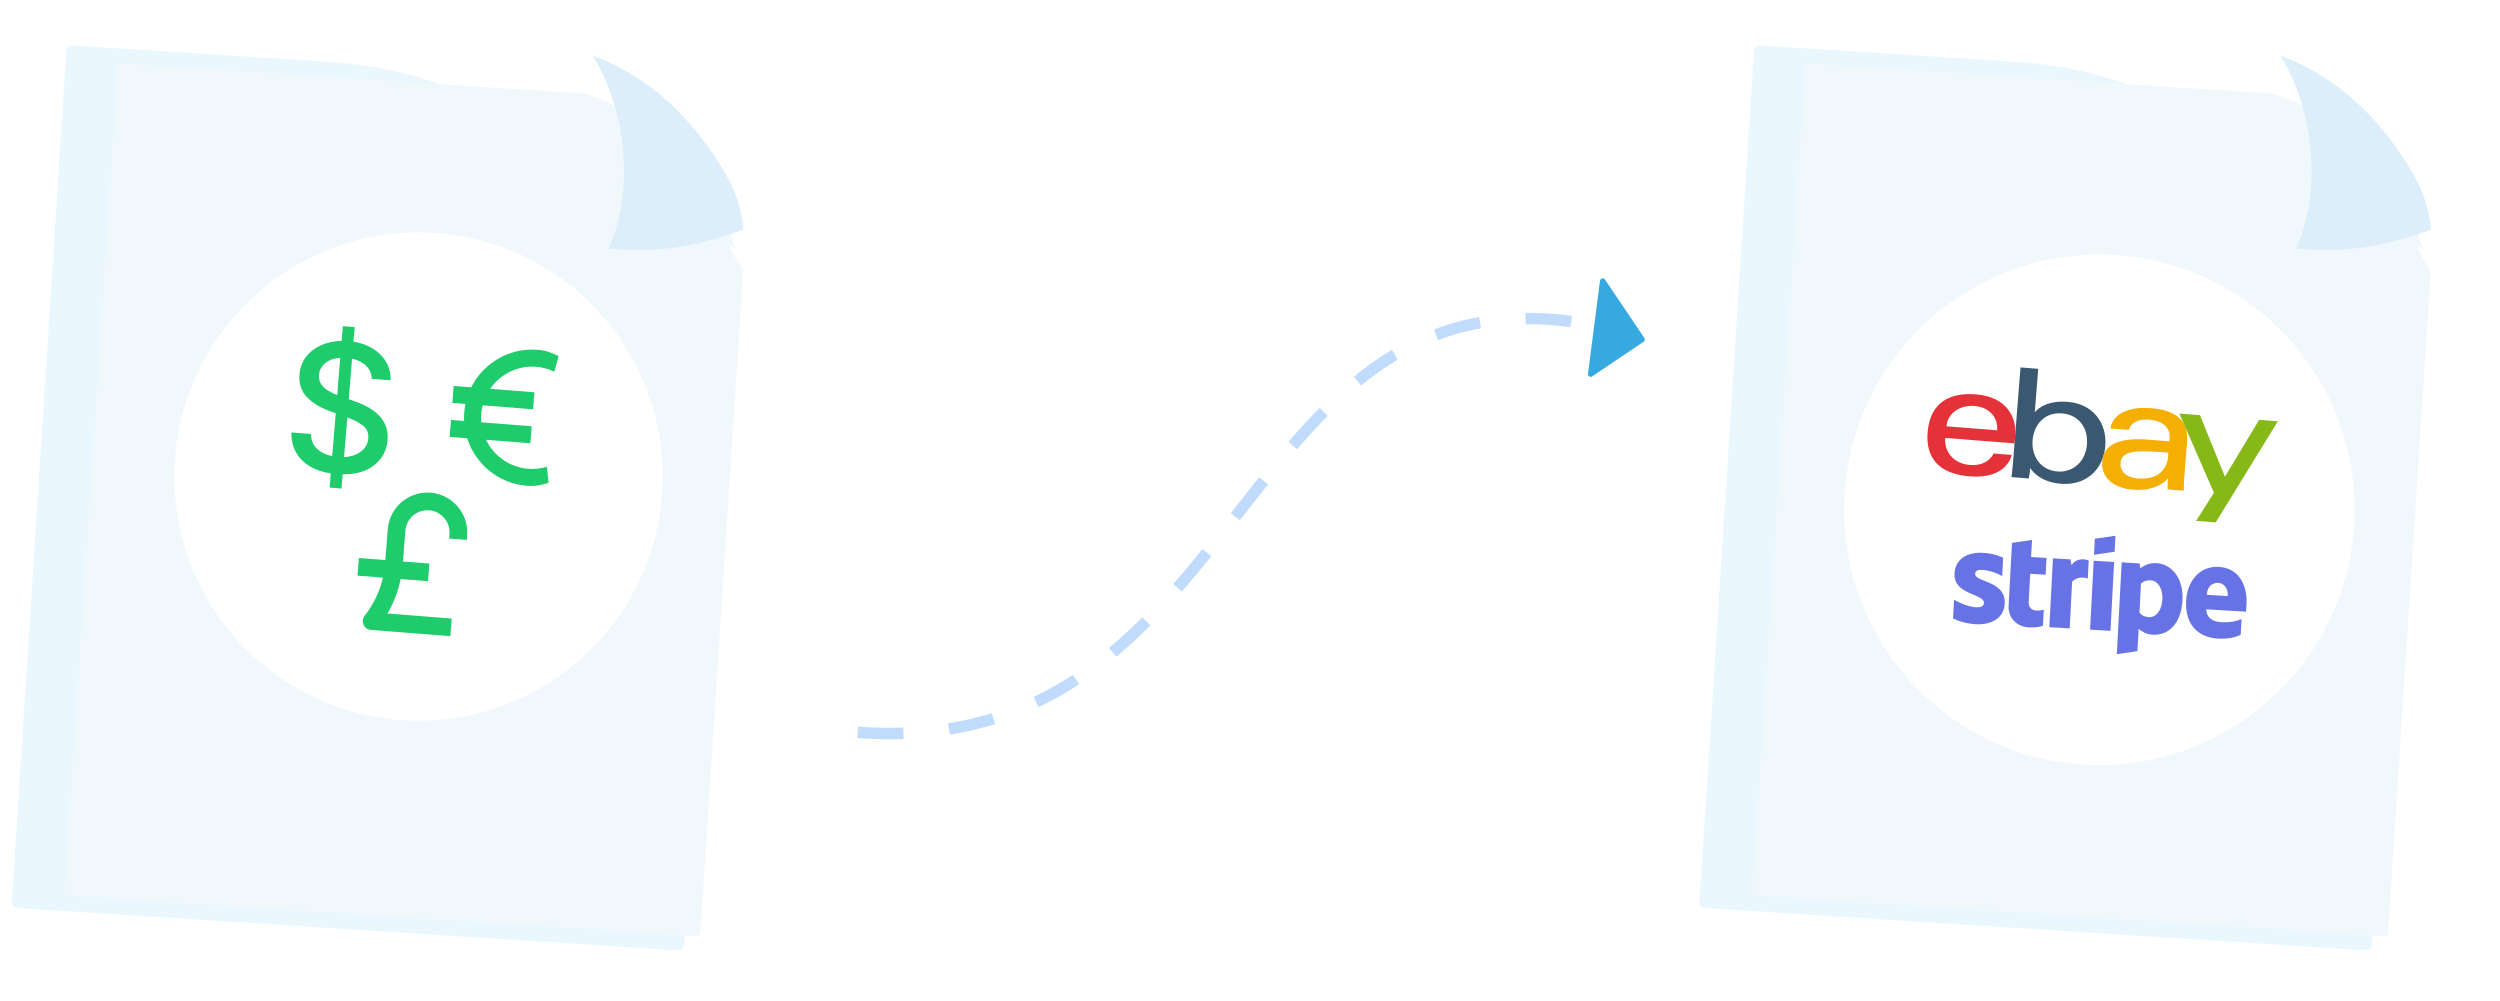 <svg width="437" height="175" viewBox="0 0 437 175" fill="none" xmlns="http://www.w3.org/2000/svg">
<path d="M149.923 128.012C217.984 132.97 215.279 47.331 275.677 56.346" stroke="#C1DBFC" stroke-width="2" stroke-dasharray="8 8"/>
<path d="M280.154 49.134L287.036 59.34L278.052 65.398L280.154 49.134Z" fill="#36A9E1" stroke="#36A9E1" stroke-width="0.952" stroke-linejoin="round"/>
<path d="M11.583 8.953C11.621 8.36 12.132 7.91 12.725 7.948L57.698 10.826C97.186 13.354 127.149 47.414 124.621 86.902L119.615 165.12C119.577 165.713 119.065 166.163 118.472 166.125L3.074 158.739C2.481 158.701 2.031 158.19 2.069 157.596L11.583 8.953Z" fill="#EAF7FF"/>
<g filter="url(#filter0_d)">
<path d="M111.292 14.201C109.902 13.308 108.463 12.484 106.985 11.764C105.691 11.144 104.37 10.605 103.012 10.123C102.522 10.035 102.043 9.959 101.553 9.86C98.083 9.631 94.612 9.413 91.13 9.184L66.217 7.58C51.245 6.624 36.284 5.669 21.313 4.701C21.137 4.695 20.994 4.725 20.862 4.814C20.765 4.893 20.63 5.052 20.625 5.216L20.599 5.601L20.573 5.987L19.238 26.61L16.206 73.734L14.04 107.409L11.863 141.095L11.63 144.647L11.501 146.634C11.444 147.557 11.388 148.48 11.32 149.403C11.301 149.59 11.343 149.732 11.433 149.852C11.478 149.912 11.523 149.972 11.592 150.01C11.661 150.059 11.754 150.086 11.836 150.089L46.844 152.345L81.935 154.593L88.172 154.991L90.939 155.172L109.686 156.379L121.75 157.149C121.938 157.156 122.08 157.126 122.201 157.037C122.273 156.992 122.322 156.936 122.36 156.855C122.41 156.787 122.436 156.705 122.438 156.635L122.569 154.626L122.933 149.04L123.072 146.797L123.077 146.633L125.031 116.581L126.879 87.837L129.819 42.337C129.82 41.986 129.808 41.646 129.809 41.295C129.794 41.072 129.778 40.848 129.762 40.637C129.729 40.577 129.731 40.507 129.745 40.449C129.723 40.413 129.713 40.366 129.715 40.319C129.602 40.186 129.489 40.053 129.376 39.921C129.331 39.86 129.311 39.778 129.325 39.708C129.156 39.503 128.999 39.31 128.842 39.093C128.64 38.817 128.451 38.529 128.273 38.242C128.207 38.122 128.212 37.97 128.298 37.88C128.084 37.602 127.87 37.337 127.669 37.061C127.568 36.928 127.621 36.743 127.742 36.653C127.839 36.575 127.967 36.591 128.059 36.653C128.094 36.678 128.116 36.702 128.138 36.738C128.386 37.051 128.633 37.376 128.892 37.69C128.684 37.261 128.5 36.821 128.339 36.382C127.952 35.373 127.625 34.319 127.262 33.298C127.102 32.848 126.942 32.397 126.746 31.957C126.529 31.469 126.299 30.992 126.057 30.527C126.068 30.55 126.079 30.574 126.09 30.598C125.233 28.916 124.292 27.29 123.243 25.73C123.008 25.417 122.772 25.104 122.536 24.791C121.807 23.84 121.052 22.923 120.25 22.016C120.273 22.04 120.284 22.052 120.307 22.077C118.962 20.565 117.533 19.12 116.006 17.789C114.536 16.507 112.991 15.328 111.373 14.262C111.373 14.251 111.339 14.226 111.292 14.201Z" fill="#F1F8FC"/>
</g>
<circle cx="73.162" cy="83.298" r="42.672" transform="rotate(4.505 73.162 83.298)" fill="white"/>
<path d="M57.614 85.237L57.821 82.757C55.607 82.412 53.895 81.608 52.685 80.344C51.475 79.079 50.894 77.495 50.94 75.59L54.359 75.859C54.363 76.932 54.713 77.792 55.409 78.439C56.113 79.086 57 79.518 58.07 79.736L58.684 72.228L57.755 71.9C55.978 71.264 54.602 70.427 53.626 69.388C52.65 68.35 52.224 67.044 52.348 65.471C52.441 64.287 52.822 63.259 53.489 62.387C54.157 61.515 55.028 60.837 56.102 60.352C57.183 59.867 58.387 59.611 59.713 59.582L59.927 57.013L62 57.177L61.788 59.723C63.14 59.941 64.308 60.369 65.293 61.009C66.286 61.65 67.041 62.441 67.558 63.385C68.084 64.321 68.317 65.353 68.257 66.48L64.971 66.221C64.94 65.309 64.615 64.551 63.996 63.947C63.379 63.336 62.561 62.921 61.543 62.7L60.963 69.778L61.751 70.051C62.458 70.284 63.178 70.585 63.91 70.953C64.644 71.314 65.315 71.766 65.923 72.31C66.532 72.846 67.006 73.494 67.346 74.253C67.692 75.013 67.826 75.9 67.746 76.914C67.605 78.701 66.847 80.154 65.472 81.273C64.097 82.385 62.238 82.934 59.894 82.92L59.688 85.4L57.614 85.237ZM60.143 79.899C61.324 79.837 62.304 79.515 63.082 78.932C63.868 78.351 64.298 77.578 64.374 76.615C64.45 75.66 64.131 74.913 63.419 74.376C62.707 73.832 61.805 73.362 60.712 72.965L60.143 79.899ZM58.944 69.064L59.469 62.547C58.383 62.625 57.507 62.937 56.843 63.483C56.186 64.023 55.825 64.709 55.76 65.54C55.71 66.172 55.841 66.715 56.153 67.168C56.465 67.615 56.872 67.991 57.373 68.296C57.882 68.603 58.406 68.859 58.944 69.064Z" fill="#1FCC6C"/>
<path d="M81.589 94.374L81.65 93.604C81.951 89.78 79.086 86.424 75.262 86.123C71.438 85.822 68.082 88.687 67.781 92.511L67.356 97.905L62.733 97.54L62.49 100.622L66.931 100.972C66.378 103.385 65.299 105.646 63.75 107.615C63.398 108.062 63.32 108.668 63.549 109.19C63.778 109.712 64.275 110.067 64.844 110.111L78.713 111.204L78.955 108.122L67.738 107.238C68.829 105.37 69.594 103.338 70.03 101.217L74.818 101.594L75.061 98.512L70.438 98.147L70.863 92.754C71.03 90.63 72.895 89.038 75.019 89.205C77.143 89.372 78.735 91.237 78.568 93.361L78.507 94.132L81.589 94.374Z" fill="#1FCC6C"/>
<path d="M92.325 81.942C89.035 81.682 86.303 79.659 84.969 76.878L92.711 77.488L92.945 74.516L84.131 73.822C84.088 73.331 84.074 72.833 84.114 72.326C84.154 71.819 84.245 71.329 84.365 70.851L93.18 71.545L93.414 68.574L85.671 67.964C87.425 65.426 90.439 63.855 93.73 64.115C94.821 64.201 95.886 64.49 96.894 64.975L97.649 62.247C96.307 61.602 95.424 61.258 93.964 61.143C88.987 60.751 84.479 63.493 82.369 67.704L79.3 67.462L79.066 70.433L81.363 70.614C81.263 71.097 81.183 71.588 81.143 72.092C81.103 72.596 81.106 73.093 81.129 73.585L78.832 73.405L78.598 76.376L81.667 76.618C83.092 81.107 87.115 84.521 92.091 84.913C93.551 85.028 94.478 84.827 95.904 84.4L95.585 81.587C94.513 81.908 93.416 82.028 92.325 81.942Z" fill="#1FCC6C"/>
<path d="M111.422 13.652C110.032 12.759 108.593 11.935 107.115 11.215C105.96 10.658 104.768 10.159 103.562 9.718C104.153 10.605 104.683 11.538 105.143 12.491C105.844 13.91 106.438 15.383 106.948 16.888C107.447 18.382 107.874 19.908 108.195 21.453C108.495 22.928 108.723 24.423 108.869 25.927C109.168 29.088 109.147 32.296 108.671 35.429C108.441 36.955 108.128 38.478 107.688 39.949C107.435 40.783 107.147 41.605 106.801 42.4C106.648 42.746 106.495 43.092 106.329 43.449C108.448 43.665 110.571 43.764 112.699 43.712C114.757 43.656 116.797 43.46 118.829 43.146L118.817 43.145C120.838 42.819 122.839 42.375 124.809 41.825C126.542 41.336 128.242 40.776 129.909 40.157C129.887 39.793 129.864 39.429 129.842 39.065C129.794 38.759 129.747 38.453 129.699 38.135C129.69 38.076 129.679 38.029 129.669 37.982C129.68 38.005 129.679 38.029 129.69 38.053C129.385 36.719 129.034 35.383 128.587 34.079C128.392 33.615 128.196 33.163 128.002 32.699C127.925 32.544 127.86 32.378 127.796 32.212C126.874 30.387 125.809 28.628 124.659 26.936C124.034 26.012 123.385 25.11 122.711 24.231C121.982 23.28 121.227 22.363 120.425 21.456C120.448 21.48 120.459 21.492 120.482 21.517C119.138 20.005 117.709 18.561 116.182 17.23C114.712 15.947 113.168 14.768 111.55 13.703C111.502 13.713 111.456 13.677 111.422 13.652Z" fill="#DCEEFA"/>
<path d="M306.583 8.953C306.621 8.36 307.132 7.91 307.725 7.948L352.698 10.826C392.186 13.354 422.149 47.414 419.621 86.902L414.615 165.12C414.577 165.713 414.065 166.163 413.472 166.125L298.074 158.739C297.481 158.701 297.031 158.19 297.069 157.596L306.583 8.953Z" fill="#EAF7FF"/>
<g filter="url(#filter1_d)">
<path d="M406.292 14.201C404.902 13.308 403.463 12.484 401.985 11.764C400.691 11.144 399.37 10.605 398.012 10.123C397.522 10.035 397.043 9.959 396.553 9.86C393.083 9.631 389.612 9.413 386.13 9.184L361.217 7.58C346.245 6.624 331.284 5.669 316.313 4.701C316.137 4.695 315.995 4.725 315.862 4.814C315.765 4.893 315.63 5.052 315.624 5.216L315.599 5.601L315.573 5.987L314.238 26.61L311.205 73.734L309.04 107.409L306.863 141.095L306.63 144.647L306.501 146.634C306.444 147.557 306.388 148.48 306.32 149.403C306.301 149.59 306.343 149.732 306.433 149.852C306.478 149.912 306.523 149.972 306.592 150.01C306.661 150.059 306.754 150.086 306.836 150.089L341.844 152.345L376.935 154.593L383.172 154.991L385.939 155.172L404.686 156.379L416.75 157.149C416.938 157.156 417.08 157.126 417.201 157.037C417.273 156.992 417.322 156.936 417.36 156.855C417.41 156.787 417.436 156.705 417.438 156.635L417.569 154.626L417.933 149.04L418.072 146.797L418.077 146.633L420.031 116.581L421.879 87.837L424.819 42.337C424.82 41.986 424.808 41.646 424.809 41.295C424.794 41.072 424.778 40.848 424.762 40.637C424.729 40.577 424.731 40.507 424.745 40.449C424.723 40.413 424.713 40.366 424.715 40.319C424.602 40.186 424.489 40.053 424.376 39.921C424.331 39.86 424.311 39.778 424.325 39.708C424.156 39.503 423.999 39.31 423.842 39.093C423.64 38.817 423.451 38.529 423.273 38.242C423.207 38.122 423.212 37.97 423.298 37.88C423.084 37.602 422.87 37.337 422.669 37.061C422.568 36.928 422.621 36.743 422.742 36.653C422.839 36.575 422.967 36.591 423.059 36.653C423.094 36.678 423.116 36.702 423.138 36.738C423.386 37.051 423.633 37.376 423.892 37.69C423.684 37.261 423.5 36.821 423.339 36.382C422.952 35.373 422.625 34.319 422.262 33.298C422.102 32.848 421.942 32.397 421.746 31.957C421.529 31.469 421.299 30.992 421.057 30.527C421.068 30.55 421.079 30.574 421.09 30.598C420.233 28.916 419.292 27.29 418.243 25.73C418.008 25.417 417.772 25.104 417.536 24.791C416.807 23.84 416.052 22.923 415.25 22.016C415.273 22.04 415.284 22.052 415.307 22.077C413.962 20.565 412.533 19.12 411.006 17.789C409.536 16.507 407.991 15.328 406.373 14.262C406.373 14.251 406.339 14.226 406.292 14.201Z" fill="#F1F8FC"/>
</g>
<path d="M406.422 13.652C405.032 12.759 403.593 11.935 402.115 11.215C400.96 10.658 399.768 10.159 398.562 9.718C399.153 10.605 399.683 11.538 400.143 12.491C400.844 13.91 401.438 15.383 401.948 16.888C402.447 18.382 402.874 19.908 403.195 21.453C403.495 22.928 403.723 24.423 403.869 25.927C404.168 29.088 404.147 32.296 403.671 35.429C403.441 36.955 403.128 38.478 402.688 39.949C402.435 40.783 402.147 41.605 401.801 42.4C401.648 42.746 401.495 43.092 401.329 43.449C403.448 43.665 405.571 43.764 407.699 43.712C409.757 43.656 411.797 43.46 413.829 43.146L413.817 43.145C415.838 42.819 417.839 42.375 419.809 41.825C421.542 41.336 423.242 40.776 424.909 40.157C424.887 39.793 424.864 39.429 424.842 39.065C424.794 38.759 424.747 38.453 424.699 38.135C424.69 38.076 424.679 38.029 424.669 37.982C424.68 38.005 424.679 38.029 424.69 38.053C424.385 36.719 424.034 35.383 423.587 34.079C423.392 33.615 423.196 33.163 423.002 32.699C422.925 32.544 422.86 32.378 422.796 32.212C421.874 30.387 420.809 28.628 419.659 26.936C419.034 26.012 418.385 25.11 417.711 24.231C416.982 23.28 416.227 22.363 415.425 21.456C415.448 21.48 415.459 21.492 415.482 21.517C414.138 20.005 412.709 18.561 411.182 17.23C409.712 15.947 408.168 14.768 406.55 13.703C406.502 13.713 406.456 13.677 406.422 13.652Z" fill="#DCEEFA"/>
<circle cx="366.969" cy="89.117" r="44.605" transform="rotate(4.505 366.969 89.117)" fill="white"/>
<g clip-path="url(#clip0)">
<path d="M345.364 68.932C341.084 68.595 337.374 70.125 336.943 75.589C336.602 79.918 338.786 82.833 344.345 83.271C350.889 83.787 351.648 79.521 351.648 79.521L348.477 79.271C348.477 79.271 347.614 81.532 344.308 81.272C341.616 81.059 339.822 79.093 340.022 76.55L352.14 77.505L352.266 75.909C352.464 73.394 351.169 69.389 345.364 68.932ZM345.093 70.963C347.656 71.165 349.28 72.868 349.095 75.216L340.253 74.519C340.449 72.027 342.842 70.785 345.093 70.963Z" fill="#E53238"/>
<path d="M353.185 64.225L351.855 81.103C351.779 82.061 351.604 83.4 351.604 83.4L354.629 83.639C354.629 83.639 354.814 82.681 354.883 81.798C354.883 81.798 356.194 84.247 360.256 84.567C364.535 84.905 367.674 82.171 368.009 77.927C368.32 73.979 365.901 70.593 361.393 70.238C357.171 69.905 355.68 72.075 355.68 72.075L356.28 64.469L353.185 64.225ZM360.448 72.264C363.353 72.493 365.031 74.789 364.804 77.675C364.56 80.769 362.266 82.625 359.668 82.421C356.567 82.176 355.085 79.63 355.296 76.953C355.492 74.459 357.196 72.007 360.448 72.264Z" fill="#3B5872"/>
<path d="M376.089 71.353C369.649 70.846 368.959 74.33 368.915 74.892L372.12 75.144C372.12 75.144 372.45 73.105 375.708 73.362C377.826 73.528 379.39 74.624 379.244 76.482L379.191 77.144L375.433 76.848C370.444 76.454 367.692 77.702 367.459 80.656C367.23 83.563 369.543 85.337 372.836 85.596C377.324 85.95 378.965 83.59 378.965 83.59C378.887 84.574 378.887 85.55 378.887 85.55L381.737 85.774C381.737 85.774 381.721 84.564 381.781 83.795L382.305 77.15C382.648 72.793 379.197 71.598 376.089 71.353ZM379.035 79.128L378.966 80.01C378.875 81.16 377.938 83.963 373.748 83.633C371.454 83.453 370.56 82.233 370.665 80.909C370.855 78.499 374.168 78.744 379.035 79.128Z" fill="#F5AF02"/>
<path d="M380.952 72.292L384.558 72.576L388.918 83.324L394.897 73.391L398.163 73.648L387.307 91.316L383.881 91.046L386.999 86.128L380.952 72.292Z" fill="#86B817"/>
</g>
<path d="M345.254 100.29C345.282 99.754 345.748 99.575 346.501 99.619C347.582 99.684 348.93 100.081 349.98 100.71L350.15 97.477C348.994 96.953 347.838 96.704 346.658 96.634C343.773 96.462 341.777 97.806 341.649 100.241C341.45 104.038 346.883 103.755 346.797 105.392C346.764 106.025 346.184 106.198 345.388 106.15C344.209 106.08 342.726 105.522 341.566 104.818L341.394 108.093C342.687 108.722 344.011 109.035 345.233 109.108C348.19 109.284 350.297 107.988 350.426 105.526C350.627 101.425 345.173 101.831 345.254 100.29ZM355.203 94.383L351.697 94.891L351.104 105.911C350.997 107.947 352.496 109.541 354.6 109.666C355.766 109.736 356.629 109.58 357.112 109.36L357.258 106.567C356.794 106.719 354.515 107.218 354.622 105.182L354.878 100.298L357.579 100.459L357.733 97.528L355.032 97.367L355.203 94.383ZM362.1 98.81L361.926 97.778L358.856 97.595L358.224 109.634L361.777 109.845L362.206 101.687C363.1 100.677 364.511 100.955 364.944 101.132L365.11 97.968C364.664 97.776 363.017 97.374 362.1 98.81ZM365.977 98.02L369.545 98.232L368.913 110.271L365.345 110.058L365.977 98.02ZM366.032 96.974L369.639 96.444L369.786 93.651L366.18 94.167L366.032 96.974ZM376.977 98.44C375.584 98.357 374.655 98.937 374.135 99.347L373.995 98.484L370.868 98.297L370.025 114.339L373.617 113.822L373.836 109.929C374.329 110.317 375.055 110.871 376.306 110.946C378.85 111.097 381.271 109.254 381.501 104.893C381.696 100.902 379.465 98.589 376.977 98.44ZM375.626 107.869C374.788 107.819 374.305 107.5 373.983 107.122L374.237 102.017C374.628 101.64 375.154 101.396 375.964 101.444C377.257 101.521 378.079 102.978 377.985 104.78C377.888 106.624 376.934 107.947 375.626 107.869ZM392.694 105.698C392.879 102.176 391.263 99.291 387.894 99.091C384.511 98.889 382.318 101.546 382.134 105.041C381.917 109.182 384.223 111.417 387.692 111.624C389.383 111.725 390.682 111.43 391.676 110.964L391.821 108.213C390.829 108.623 389.706 108.846 388.298 108.762C386.92 108.68 385.722 108.139 385.651 106.506L392.601 106.921C392.611 106.742 392.677 106.028 392.694 105.698ZM385.741 103.972C385.823 102.418 386.837 101.83 387.733 101.883C388.6 101.935 389.49 102.636 389.408 104.191L385.741 103.972Z" fill="#6772E5"/>
<defs>
<filter id="filter0_d" x="0.42" y="0.224" width="141.364" height="174.286" filterUnits="userSpaceOnUse" color-interpolation-filters="sRGB">
<feFlood flood-opacity="0" result="BackgroundImageFix"/>
<feColorMatrix in="SourceAlpha" type="matrix" values="0 0 0 0 0 0 0 0 0 0 0 0 0 0 0 0 0 0 127 0" result="hardAlpha"/>
<feOffset dy="6.457"/>
<feGaussianBlur stdDeviation="5.381"/>
<feColorMatrix type="matrix" values="0 0 0 0 0 0 0 0 0 0.424 0 0 0 0 0.667 0 0 0 0.1 0"/>
<feBlend mode="normal" in2="BackgroundImageFix" result="effect1_dropShadow"/>
<feBlend mode="normal" in="SourceGraphic" in2="effect1_dropShadow" result="shape"/>
</filter>
<filter id="filter1_d" x="295.42" y="0.224" width="141.364" height="174.286" filterUnits="userSpaceOnUse" color-interpolation-filters="sRGB">
<feFlood flood-opacity="0" result="BackgroundImageFix"/>
<feColorMatrix in="SourceAlpha" type="matrix" values="0 0 0 0 0 0 0 0 0 0 0 0 0 0 0 0 0 0 127 0" result="hardAlpha"/>
<feOffset dy="6.457"/>
<feGaussianBlur stdDeviation="5.381"/>
<feColorMatrix type="matrix" values="0 0 0 0 0 0 0 0 0 0.424 0 0 0 0 0.667 0 0 0 0.1 0"/>
<feBlend mode="normal" in2="BackgroundImageFix" result="effect1_dropShadow"/>
<feBlend mode="normal" in="SourceGraphic" in2="effect1_dropShadow" result="shape"/>
</filter>
<clipPath id="clip0">
<rect width="60.919" height="24.367" fill="white" transform="translate(337.915 63) rotate(4.507)"/>
</clipPath>
</defs>
</svg>

